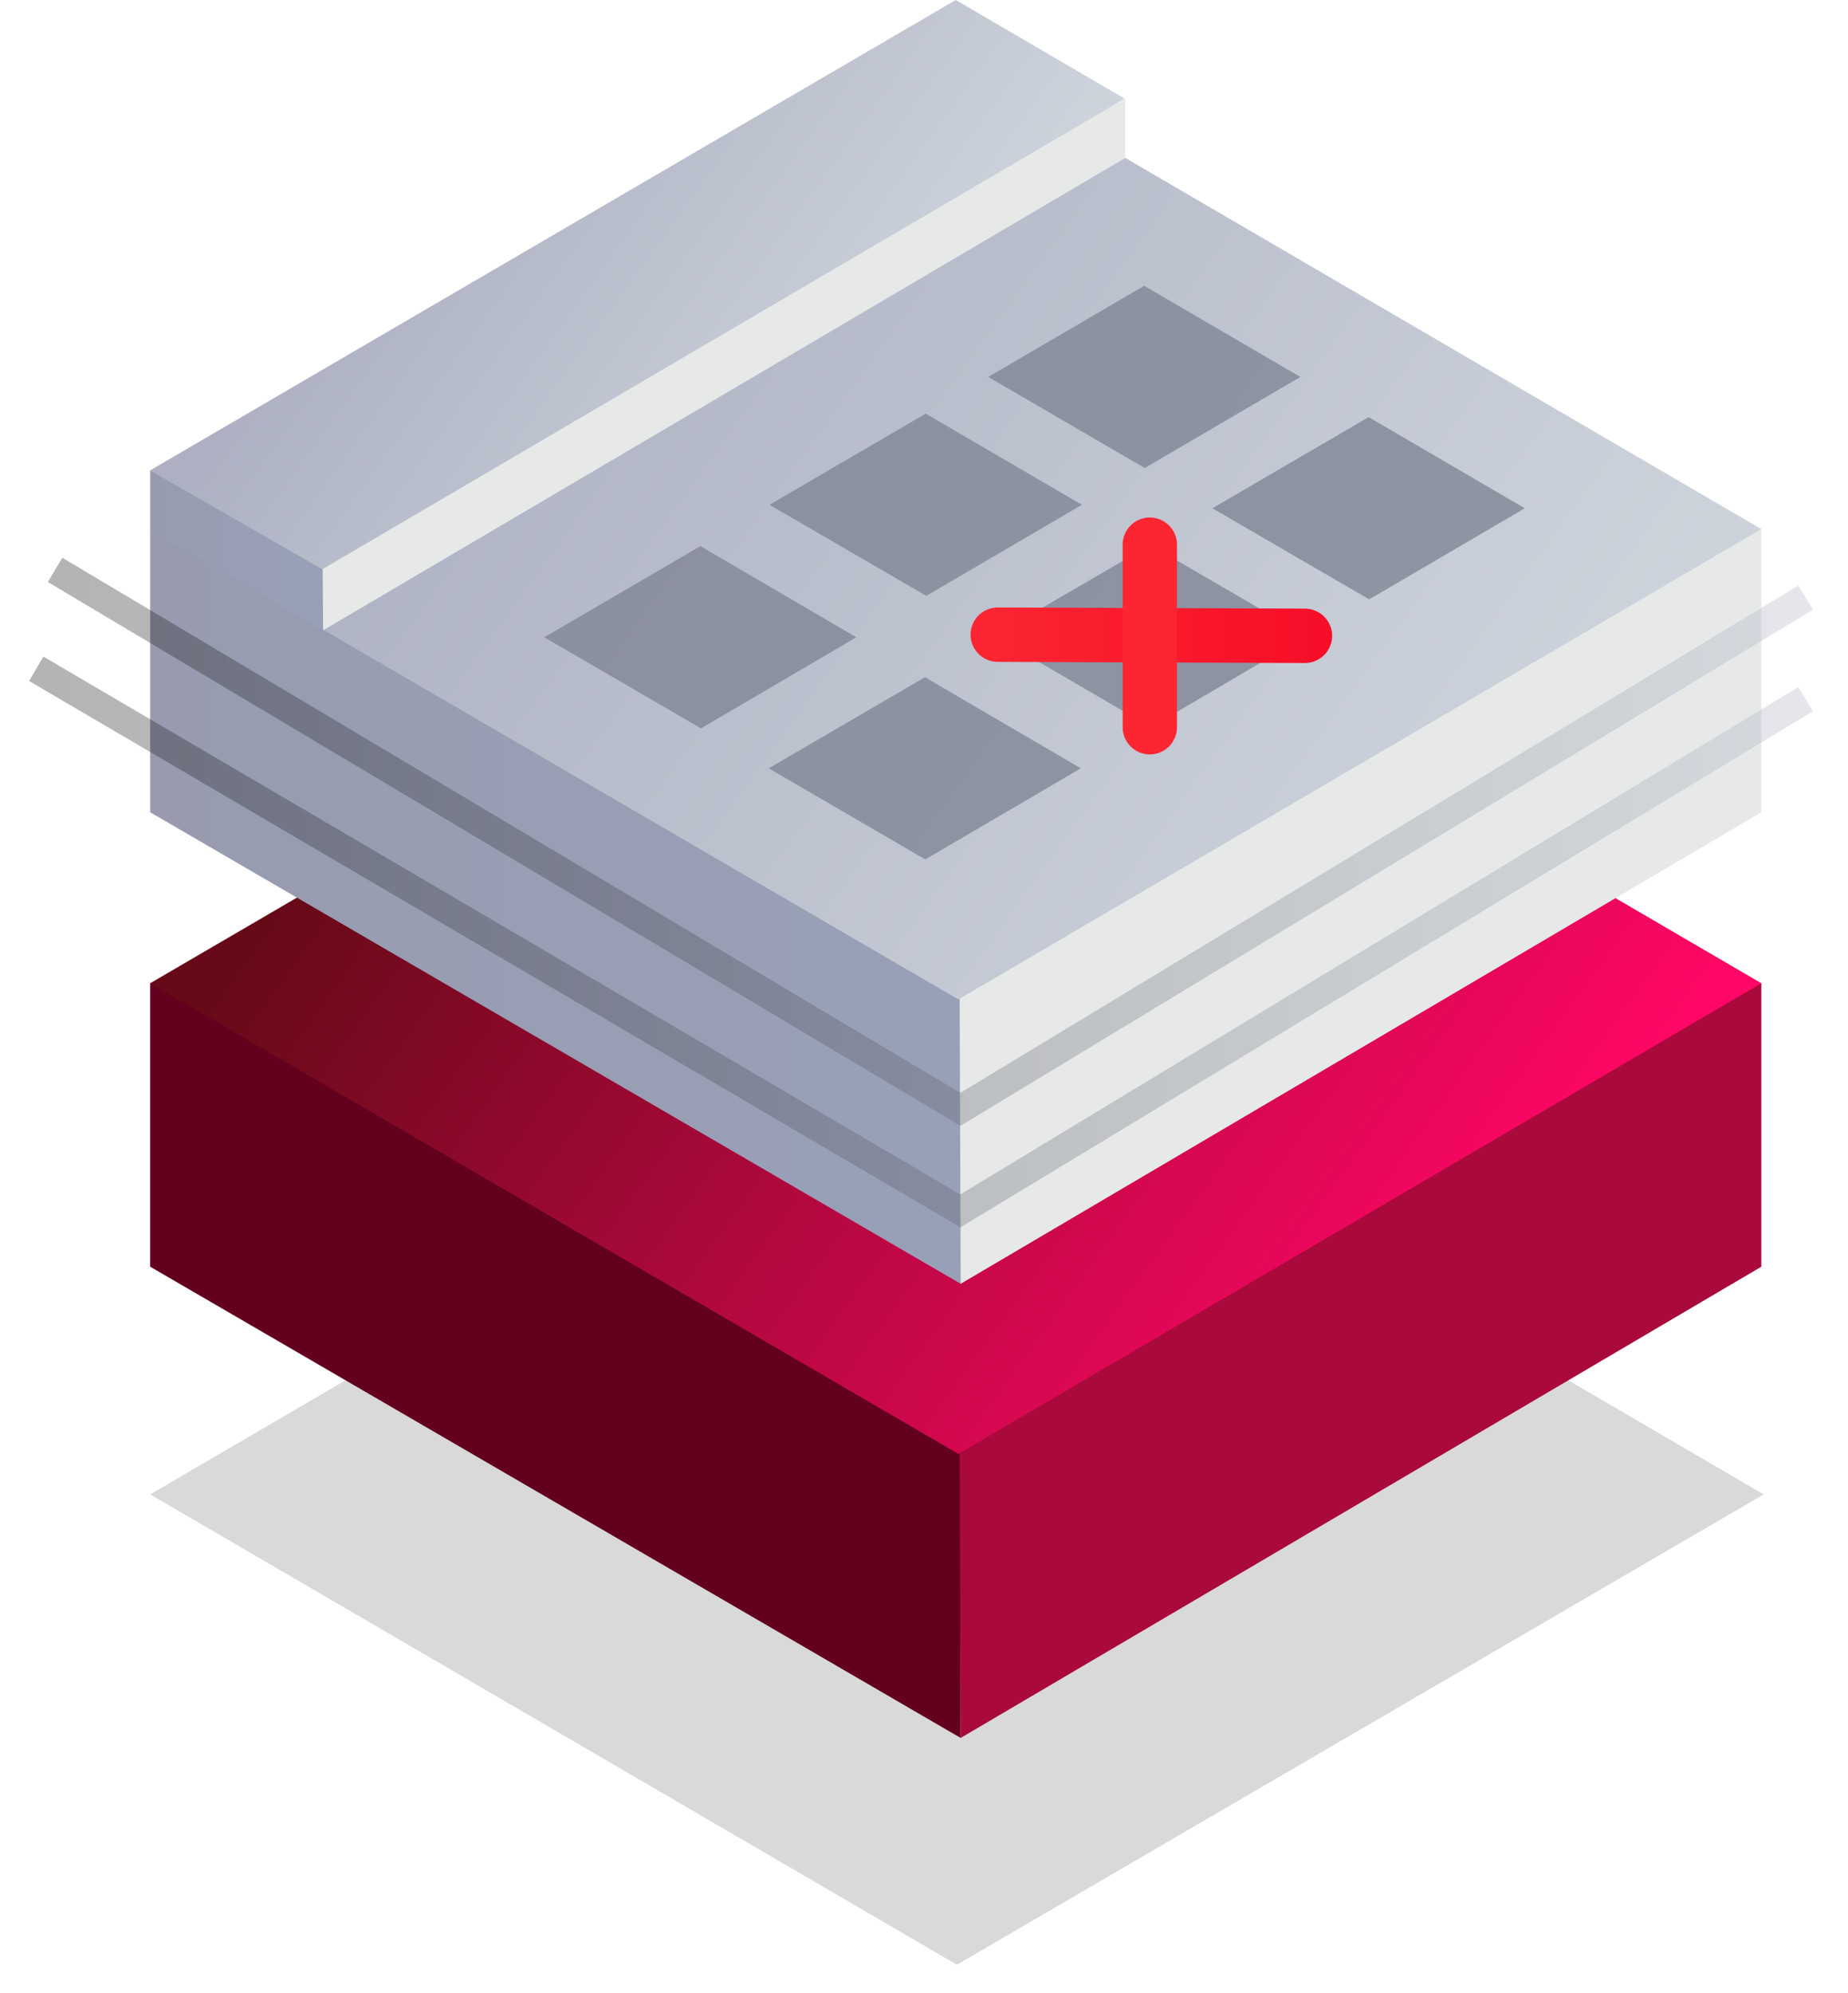 <svg xmlns="http://www.w3.org/2000/svg" width="51" height="55" viewBox="0 0 51 55" fill="none"><path opacity="0.15" d="M4.145 41.239L26.408 54.218L48.672 41.239L26.408 28.235L4.145 41.239Z" fill="url(#paint0_linear_2283_3775)"></path><path d="M26.512 38.867L4.145 27.125V34.956L26.512 47.96V38.867Z" fill="#62001E"></path><path d="M48.608 34.956V27.125L26.48 38.947L26.512 47.96L48.608 34.956Z" fill="url(#paint1_linear_2283_3775)"></path><path d="M4.145 27.133L26.448 40.121L48.608 27.133L26.376 14.161L4.145 27.133Z" fill="url(#paint2_linear_2283_3775)"></path><path d="M28.508 26.335L4.145 14.592V22.415L26.512 35.427L28.508 26.335Z" fill="url(#paint3_linear_2283_3775)"></path><path d="M48.608 22.415V14.592L26.48 26.415L26.512 35.427L48.608 22.415Z" fill="url(#paint4_linear_2283_3775)"></path><path d="M4.145 14.6L26.448 27.58L48.608 14.6L26.376 1.628L4.145 14.6Z" fill="url(#paint5_linear_2283_3775)"></path><path d="M8.918 15.702L4.145 12.972V14.6L8.918 17.386V15.702Z" fill="url(#paint6_linear_2283_3775)"></path><path d="M31.054 4.358V2.73L8.895 14.584L8.918 17.394L31.054 4.358Z" fill="url(#paint7_linear_2283_3775)"></path><path d="M4.145 12.98L8.894 15.71L31.038 2.722L26.376 0L4.145 12.98Z" fill="url(#paint8_linear_2283_3775)"></path><path opacity="0.3" d="M49.83 19.294L26.505 33.415L1 18.456" stroke="url(#paint9_linear_2283_3775)" stroke-width="0.78" stroke-miterlimit="10"></path><path opacity="0.3" d="M49.831 16.492L26.505 30.613L1.52 15.726" stroke="url(#paint10_linear_2283_3775)" stroke-width="0.78" stroke-miterlimit="10"></path><g opacity="0.8"><path d="M15.02 17.586L19.346 20.1L23.633 17.586L19.33 15.071L15.02 17.586Z" fill="#818696"></path><path d="M21.236 13.93L25.563 16.444L29.858 13.93L25.547 11.415L21.236 13.93Z" fill="#818696"></path><path d="M27.273 10.402L31.592 12.916L35.887 10.402L31.576 7.887L27.273 10.402Z" fill="#818696"></path><path d="M21.215 21.202L25.534 23.717L29.828 21.202L25.526 18.688L21.215 21.202Z" fill="#818696"></path><path d="M27.434 17.546L31.76 20.068L36.055 17.546L31.744 15.039L27.434 17.546Z" fill="#818696"></path><path d="M33.459 14.026L37.786 16.54L42.08 14.026L37.77 11.511L33.459 14.026Z" fill="#818696"></path></g><path d="M36.013 17.546L27.535 17.514" stroke="url(#paint11_linear_2283_3775)" stroke-width="1.5" stroke-linecap="round" stroke-linejoin="round"></path><path d="M31.732 20.069V15.031" stroke="url(#paint12_linear_2283_3775)" stroke-width="1.5" stroke-linecap="round" stroke-linejoin="round"></path><defs><linearGradient id="paint0_linear_2283_3775" x1="40.138" y1="51.169" x2="13.245" y2="31.707" gradientUnits="userSpaceOnUse"><stop></stop><stop offset="1"></stop></linearGradient><linearGradient id="paint1_linear_2283_3775" x1="54.388" y1="37.542" x2="54.771" y2="37.542" gradientUnits="userSpaceOnUse"><stop stop-color="#AA093B"></stop><stop offset="1" stop-color="#F70E28"></stop></linearGradient><linearGradient id="paint2_linear_2283_3775" x1="40.09" y1="37.056" x2="13.229" y2="17.626" gradientUnits="userSpaceOnUse"><stop stop-color="#FF0766"></stop><stop offset="1" stop-color="#670A18"></stop></linearGradient><linearGradient id="paint3_linear_2283_3775" x1="-0.43" y1="25.01" x2="23.926" y2="25.01" gradientUnits="userSpaceOnUse"><stop stop-color="#989AAD"></stop><stop offset="1" stop-color="#98A0B7"></stop></linearGradient><linearGradient id="paint4_linear_2283_3775" x1="54.388" y1="25.01" x2="54.771" y2="25.01" gradientUnits="userSpaceOnUse"><stop stop-color="#E7E9E9"></stop><stop offset="1" stop-color="#98AACD"></stop></linearGradient><linearGradient id="paint5_linear_2283_3775" x1="40.09" y1="24.523" x2="13.229" y2="5.093" gradientUnits="userSpaceOnUse"><stop stop-color="#CDD3DB"></stop><stop offset="1" stop-color="#ACB0C2"></stop></linearGradient><linearGradient id="paint6_linear_2283_3775" x1="3.25" y1="15.183" x2="8.024" y2="15.183" gradientUnits="userSpaceOnUse"><stop stop-color="#989AAD"></stop><stop offset="1" stop-color="#98A0B7"></stop></linearGradient><linearGradient id="paint7_linear_2283_3775" x1="36.834" y1="10.066" x2="37.225" y2="10.066" gradientUnits="userSpaceOnUse"><stop stop-color="#E7E9E9"></stop><stop offset="1" stop-color="#98AACD"></stop></linearGradient><linearGradient id="paint8_linear_2283_3775" x1="23.598" y1="12.197" x2="11.832" y2="3.688" gradientUnits="userSpaceOnUse"><stop stop-color="#CDD3DB"></stop><stop offset="1" stop-color="#ACB0C2"></stop></linearGradient><linearGradient id="paint9_linear_2283_3775" x1="0.84" y1="25.983" x2="49.99" y2="25.983" gradientUnits="userSpaceOnUse"><stop stop-color="#050505"></stop><stop offset="1" stop-color="#ACB0C2"></stop></linearGradient><linearGradient id="paint10_linear_2283_3775" x1="1.36" y1="23.222" x2="49.99" y2="23.222" gradientUnits="userSpaceOnUse"><stop stop-color="#050505"></stop><stop offset="1" stop-color="#ACB0C2"></stop></linearGradient><linearGradient id="paint11_linear_2283_3775" x1="26.928" y1="17.53" x2="36.611" y2="17.53" gradientUnits="userSpaceOnUse"><stop stop-color="#FC2632"></stop><stop offset="1" stop-color="#F70E28"></stop></linearGradient><linearGradient id="paint12_linear_2283_3775" x1="-nan" y1="-nan" x2="-nan" y2="-nan" gradientUnits="userSpaceOnUse"><stop stop-color="#FC2632"></stop><stop offset="1" stop-color="#F70E28"></stop></linearGradient></defs></svg>